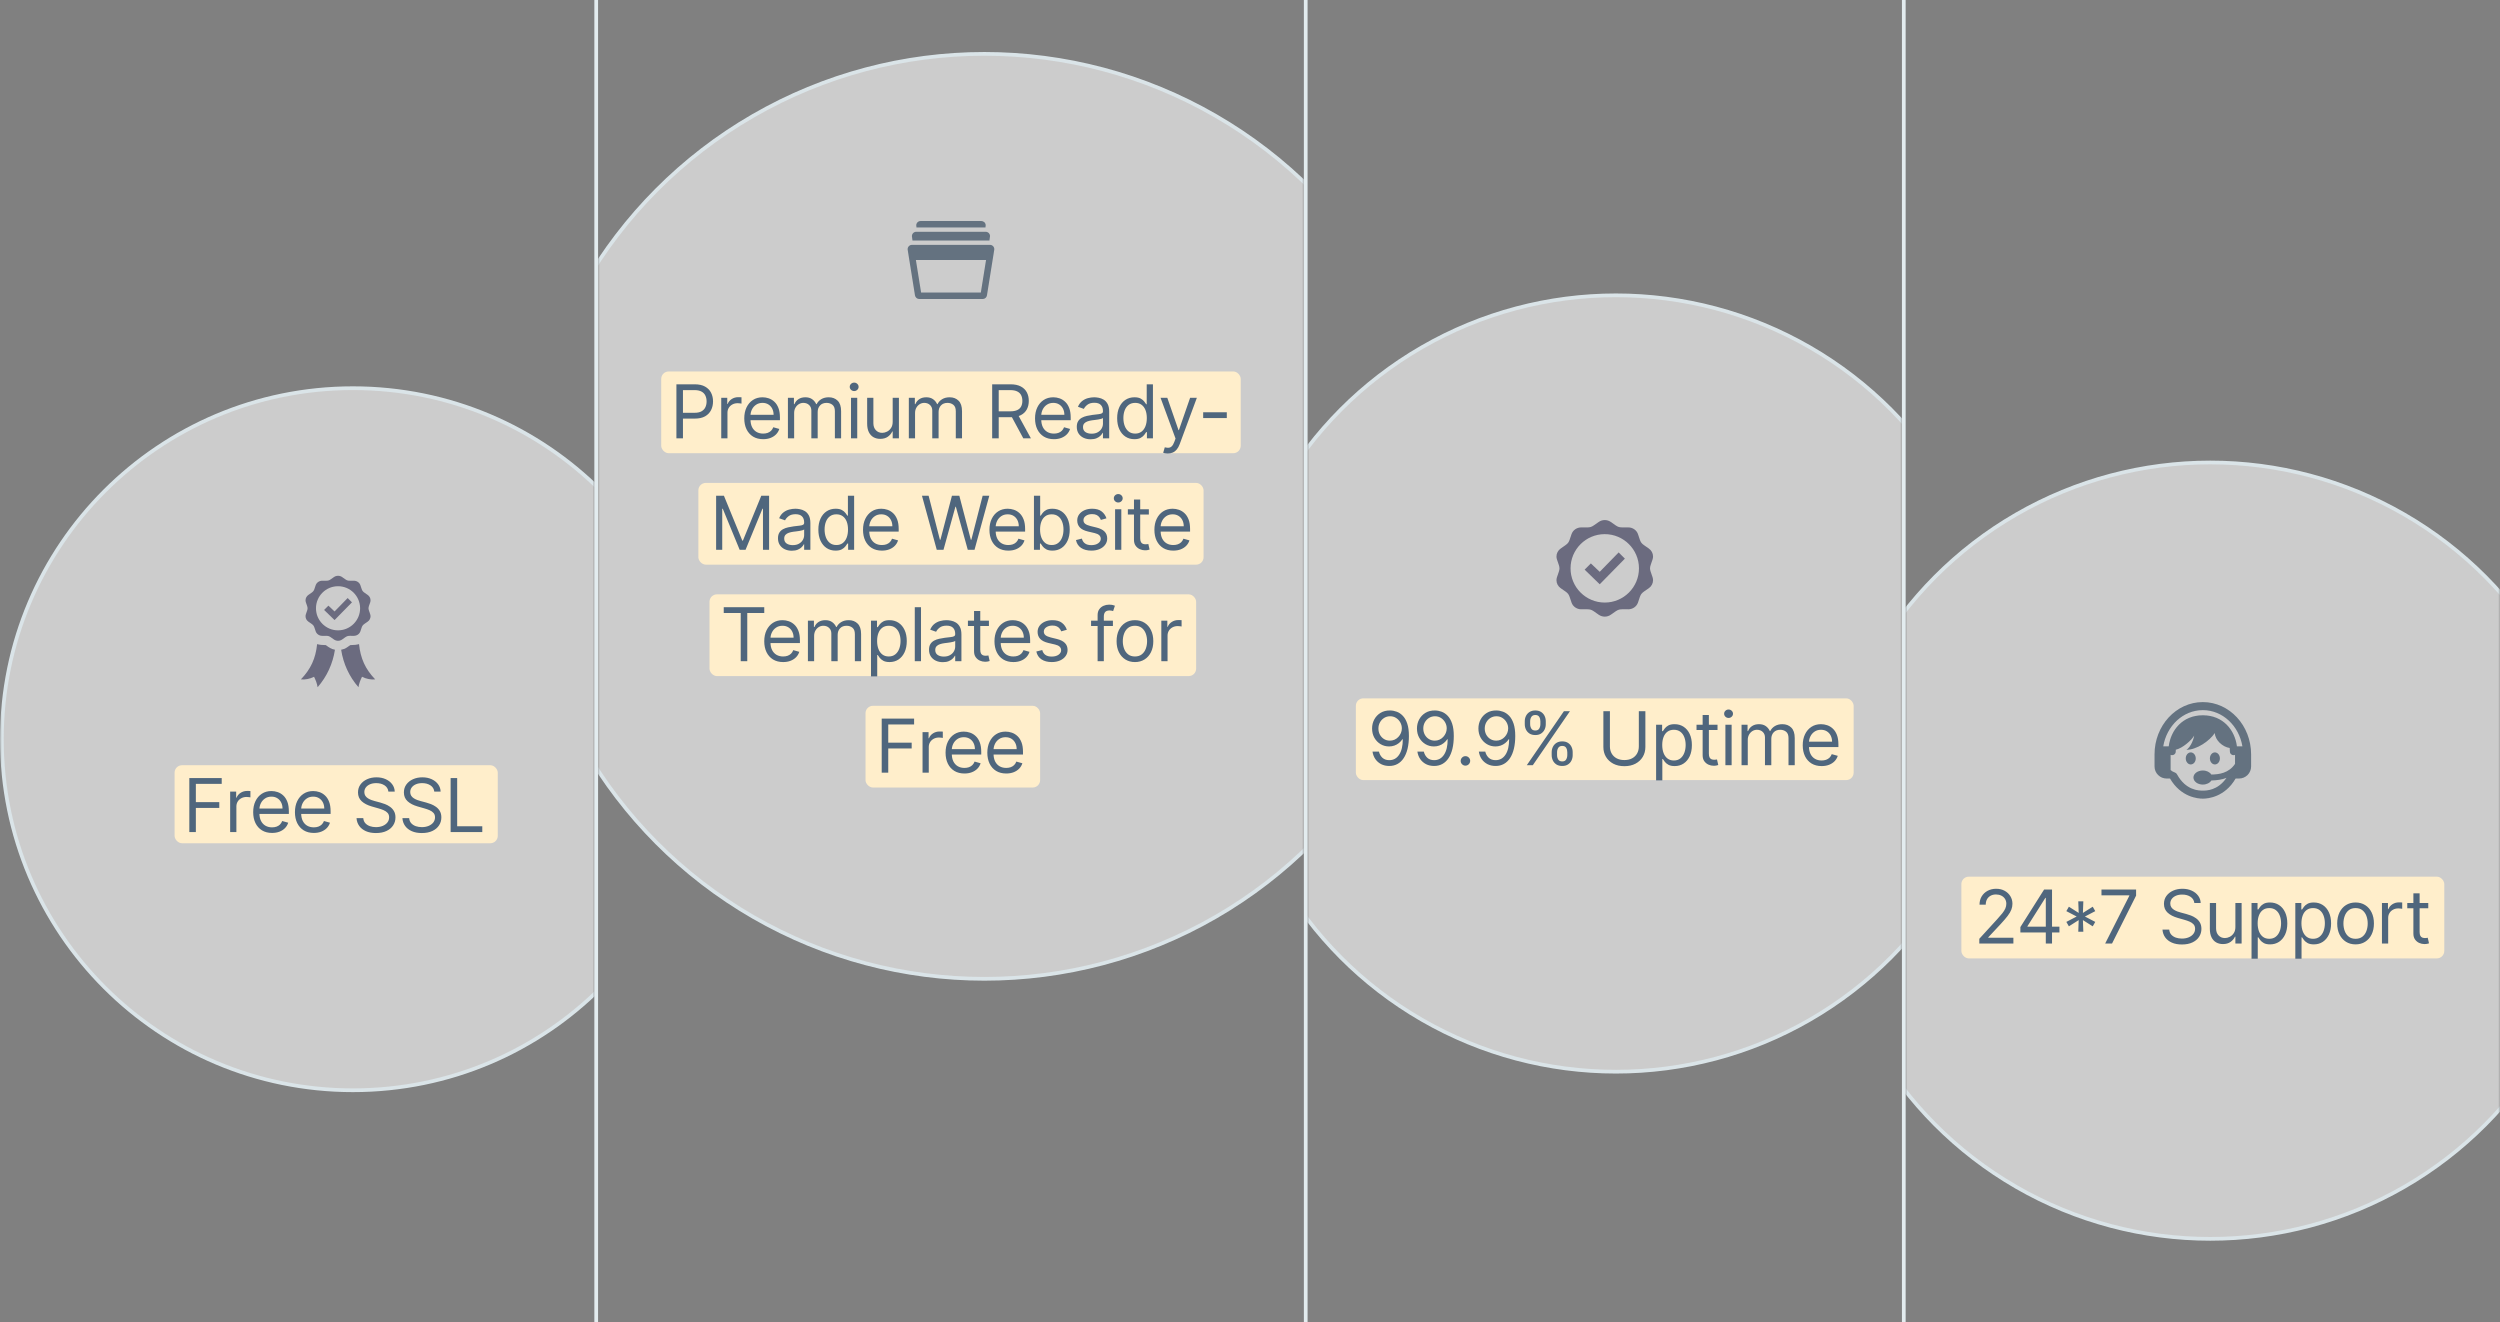<svg width="673" height="356" viewBox="0 0 673 356" fill="none" xmlns="http://www.w3.org/2000/svg">
<rect x="0" y="0" width="673" height="356" fill="#808080" stroke="none"/>
<mask id="mask0_562_37" style="mask-type:alpha" maskUnits="userSpaceOnUse" x="0" y="10" width="160" height="336">
<rect y="10" width="160" height="336" fill="#D9D9D9"/>
</mask>
<g mask="url(#mask0_562_37)">
<circle cx="95" cy="199" r="94.5" fill="white" fill-opacity="0.6" stroke="#DAE4E8"/>
<rect x="47" y="206" width="87" height="21" rx="2" fill="#FFEECB"/>
<path d="M50.964 224V209.455H59.686V211.017H52.725V215.932H59.032V217.494H52.725V224H50.964ZM61.958 224V213.091H63.577V214.739H63.691C63.89 214.199 64.25 213.761 64.77 213.425C65.291 213.089 65.878 212.92 66.532 212.92C66.655 212.92 66.809 212.923 66.993 212.928C67.178 212.932 67.318 212.939 67.412 212.949V214.653C67.356 214.639 67.225 214.618 67.022 214.589C66.823 214.556 66.612 214.54 66.39 214.54C65.859 214.54 65.386 214.651 64.969 214.874C64.557 215.091 64.231 215.394 63.989 215.783C63.752 216.166 63.634 216.604 63.634 217.097V224H61.958ZM73.241 224.227C72.19 224.227 71.283 223.995 70.521 223.531C69.763 223.062 69.179 222.409 68.767 221.571C68.359 220.728 68.156 219.748 68.156 218.631C68.156 217.513 68.359 216.528 68.767 215.676C69.179 214.819 69.752 214.152 70.486 213.673C71.224 213.19 72.086 212.949 73.071 212.949C73.639 212.949 74.2 213.044 74.754 213.233C75.308 213.422 75.812 213.73 76.267 214.156C76.721 214.578 77.084 215.136 77.353 215.832C77.623 216.528 77.758 217.385 77.758 218.403V219.114H69.349V217.665H76.054C76.054 217.049 75.931 216.5 75.684 216.017C75.443 215.534 75.097 215.153 74.647 214.874C74.202 214.594 73.677 214.455 73.071 214.455C72.403 214.455 71.825 214.62 71.338 214.952C70.855 215.278 70.483 215.705 70.223 216.23C69.962 216.756 69.832 217.319 69.832 217.92V218.886C69.832 219.71 69.974 220.409 70.258 220.982C70.547 221.55 70.947 221.983 71.459 222.281C71.97 222.575 72.564 222.722 73.241 222.722C73.681 222.722 74.079 222.66 74.434 222.537C74.794 222.409 75.104 222.22 75.365 221.969C75.625 221.713 75.826 221.396 75.968 221.017L77.588 221.472C77.417 222.021 77.131 222.504 76.728 222.92C76.326 223.332 75.829 223.654 75.237 223.886C74.645 224.114 73.98 224.227 73.241 224.227ZM84.482 224.227C83.431 224.227 82.524 223.995 81.762 223.531C81.004 223.062 80.419 222.409 80.007 221.571C79.6 220.728 79.397 219.748 79.397 218.631C79.397 217.513 79.6 216.528 80.007 215.676C80.419 214.819 80.992 214.152 81.726 213.673C82.465 213.19 83.326 212.949 84.311 212.949C84.879 212.949 85.441 213.044 85.995 213.233C86.549 213.422 87.053 213.73 87.507 214.156C87.962 214.578 88.324 215.136 88.594 215.832C88.864 216.528 88.999 217.385 88.999 218.403V219.114H80.59V217.665H87.294C87.294 217.049 87.171 216.5 86.925 216.017C86.683 215.534 86.338 215.153 85.888 214.874C85.443 214.594 84.917 214.455 84.311 214.455C83.644 214.455 83.066 214.62 82.578 214.952C82.095 215.278 81.724 215.705 81.463 216.23C81.203 216.756 81.073 217.319 81.073 217.92V218.886C81.073 219.71 81.215 220.409 81.499 220.982C81.788 221.55 82.188 221.983 82.699 222.281C83.21 222.575 83.805 222.722 84.482 222.722C84.922 222.722 85.32 222.66 85.675 222.537C86.035 222.409 86.345 222.22 86.605 221.969C86.866 221.713 87.067 221.396 87.209 221.017L88.828 221.472C88.658 222.021 88.371 222.504 87.969 222.92C87.567 223.332 87.069 223.654 86.478 223.886C85.886 224.114 85.22 224.227 84.482 224.227ZM104.555 213.091C104.47 212.371 104.124 211.812 103.518 211.415C102.912 211.017 102.169 210.818 101.288 210.818C100.644 210.818 100.081 210.922 99.598 211.131C99.12 211.339 98.746 211.625 98.476 211.99C98.211 212.355 98.078 212.769 98.078 213.233C98.078 213.621 98.17 213.955 98.355 214.234C98.544 214.509 98.786 214.739 99.079 214.923C99.373 215.103 99.681 215.252 100.003 215.371C100.325 215.484 100.621 215.577 100.891 215.648L102.368 216.045C102.747 216.145 103.168 216.282 103.632 216.457C104.101 216.633 104.548 216.872 104.974 217.175C105.405 217.473 105.76 217.857 106.04 218.325C106.319 218.794 106.459 219.369 106.459 220.051C106.459 220.837 106.253 221.547 105.841 222.182C105.434 222.816 104.837 223.321 104.051 223.695C103.27 224.069 102.321 224.256 101.203 224.256C100.161 224.256 99.259 224.088 98.497 223.751C97.74 223.415 97.143 222.946 96.707 222.345C96.276 221.744 96.033 221.045 95.976 220.25H97.794C97.841 220.799 98.026 221.254 98.348 221.614C98.675 221.969 99.087 222.234 99.584 222.409C100.086 222.58 100.625 222.665 101.203 222.665C101.875 222.665 102.479 222.556 103.014 222.338C103.549 222.116 103.973 221.808 104.285 221.415C104.598 221.017 104.754 220.553 104.754 220.023C104.754 219.54 104.619 219.147 104.349 218.844C104.08 218.541 103.724 218.295 103.284 218.105C102.844 217.916 102.368 217.75 101.857 217.608L100.067 217.097C98.93 216.77 98.031 216.304 97.368 215.697C96.705 215.091 96.374 214.298 96.374 213.318C96.374 212.504 96.594 211.794 97.034 211.188C97.479 210.577 98.076 210.103 98.824 209.767C99.577 209.426 100.417 209.256 101.345 209.256C102.283 209.256 103.116 209.424 103.845 209.76C104.574 210.091 105.152 210.546 105.578 211.124C106.009 211.701 106.236 212.357 106.26 213.091H104.555ZM116.909 213.091C116.824 212.371 116.478 211.812 115.872 211.415C115.266 211.017 114.523 210.818 113.642 210.818C112.998 210.818 112.435 210.922 111.952 211.131C111.474 211.339 111.1 211.625 110.83 211.99C110.565 212.355 110.432 212.769 110.432 213.233C110.432 213.621 110.524 213.955 110.709 214.234C110.898 214.509 111.14 214.739 111.433 214.923C111.727 215.103 112.035 215.252 112.357 215.371C112.679 215.484 112.975 215.577 113.244 215.648L114.722 216.045C115.101 216.145 115.522 216.282 115.986 216.457C116.455 216.633 116.902 216.872 117.328 217.175C117.759 217.473 118.114 217.857 118.394 218.325C118.673 218.794 118.813 219.369 118.813 220.051C118.813 220.837 118.607 221.547 118.195 222.182C117.788 222.816 117.191 223.321 116.405 223.695C115.624 224.069 114.674 224.256 113.557 224.256C112.515 224.256 111.613 224.088 110.851 223.751C110.093 223.415 109.497 222.946 109.061 222.345C108.63 221.744 108.387 221.045 108.33 220.25H110.148C110.195 220.799 110.38 221.254 110.702 221.614C111.029 221.969 111.441 222.234 111.938 222.409C112.44 222.58 112.979 222.665 113.557 222.665C114.229 222.665 114.833 222.556 115.368 222.338C115.903 222.116 116.327 221.808 116.639 221.415C116.952 221.017 117.108 220.553 117.108 220.023C117.108 219.54 116.973 219.147 116.703 218.844C116.433 218.541 116.078 218.295 115.638 218.105C115.198 217.916 114.722 217.75 114.21 217.608L112.421 217.097C111.284 216.77 110.385 216.304 109.722 215.697C109.059 215.091 108.727 214.298 108.727 213.318C108.727 212.504 108.948 211.794 109.388 211.188C109.833 210.577 110.43 210.103 111.178 209.767C111.931 209.426 112.771 209.256 113.699 209.256C114.637 209.256 115.47 209.424 116.199 209.76C116.928 210.091 117.506 210.546 117.932 211.124C118.363 211.701 118.59 212.357 118.614 213.091H116.909ZM121.309 224V209.455H123.07V222.438H129.831V224H121.309Z" fill="#4F667D"/>
<g opacity="0.7">
<path d="M90.062 166.926L87.25 164.199L88.411 163.037L90.062 164.604L93.589 160.989L94.75 162.151L90.062 166.926ZM99.657 162.153C99.055 163.915 99.052 163.576 99.657 165.346C99.72 165.53 99.75 165.717 99.75 165.903C99.75 166.464 99.472 167.006 98.981 167.347C97.411 168.435 97.619 168.161 97.029 169.931C96.781 170.67 96.066 171.169 95.26 171.169H95.256C93.32 171.163 93.656 171.059 92.096 172.155C91.769 172.385 91.385 172.5 91 172.5C90.615 172.5 90.231 172.385 89.905 172.156C88.344 171.059 88.68 171.164 86.745 171.17H86.74C85.934 171.17 85.22 170.671 84.974 169.932C84.382 168.161 84.585 168.435 83.021 167.349C82.528 167.006 82.25 166.464 82.25 165.903C82.25 165.717 82.28 165.53 82.343 165.347C82.946 163.584 82.948 163.924 82.343 162.154C82.28 161.97 82.25 161.782 82.25 161.597C82.25 161.035 82.528 160.494 83.02 160.151C84.584 159.066 84.381 159.341 84.972 157.567C85.219 156.829 85.934 156.33 86.739 156.33H86.744C88.675 156.336 88.332 156.449 89.904 155.342C90.231 155.114 90.615 155 91 155C91.385 155 91.769 155.114 92.095 155.342C93.655 156.44 93.32 156.336 95.255 156.33H95.259C96.066 156.33 96.78 156.829 97.028 157.567C97.619 159.338 97.411 159.064 98.98 160.151C99.472 160.492 99.75 161.035 99.75 161.596C99.75 161.781 99.72 161.97 99.657 162.153ZM96.938 163.75C96.938 160.471 94.279 157.812 91 157.812C87.721 157.812 85.062 160.471 85.062 163.75C85.062 167.029 87.721 169.688 91 169.688C94.279 169.688 96.938 167.028 96.938 163.75ZM87.706 173.664C86.749 173.664 85.993 173.571 85.365 173.398C84.98 177.233 83.666 180.11 81 182.887C82.067 183.021 83.438 182.77 84.541 182.188C84.938 182.983 85.354 183.975 85.5 185C88.011 182.126 89.582 178.682 90.168 174.911C88.989 174.685 88.625 174.291 87.706 173.664ZM94.294 173.664C93.373 174.298 92.99 174.689 91.834 174.911C92.421 178.682 93.991 182.126 96.5 185C96.645 183.975 97.061 182.983 97.459 182.188C98.562 182.769 99.933 183.021 101 182.887C98.338 180.114 97.04 177.224 96.651 173.394C96.022 173.57 95.261 173.664 94.294 173.664Z" fill="#42425E"/>
</g>
</g>
<mask id="mask1_562_37" style="mask-type:alpha" maskUnits="userSpaceOnUse" x="352" y="10" width="160" height="336">
<rect x="352" y="10" width="160" height="336" fill="#D9D9D9"/>
</mask>
<g mask="url(#mask1_562_37)">
<circle cx="435" cy="184" r="104.5" fill="white" fill-opacity="0.6" stroke="#DAE4E8"/>
<rect x="365" y="188" width="134" height="22" rx="2" fill="#FFEECB"/>
<path d="M374.223 191.256C374.82 191.26 375.416 191.374 376.013 191.597C376.609 191.819 377.154 192.188 377.646 192.705C378.139 193.216 378.534 193.914 378.832 194.8C379.131 195.685 379.28 196.795 379.28 198.131C379.28 199.423 379.157 200.571 378.911 201.575C378.669 202.574 378.319 203.417 377.859 204.104C377.405 204.79 376.851 205.311 376.198 205.666C375.549 206.021 374.815 206.199 373.996 206.199C373.181 206.199 372.455 206.038 371.815 205.716C371.181 205.389 370.66 204.937 370.253 204.359C369.85 203.777 369.592 203.102 369.479 202.335H371.212C371.368 203.003 371.678 203.554 372.142 203.99C372.611 204.421 373.229 204.636 373.996 204.636C375.118 204.636 376.003 204.146 376.652 203.166C377.305 202.186 377.632 200.801 377.632 199.011H377.519C377.253 199.409 376.939 199.752 376.574 200.041C376.209 200.33 375.805 200.553 375.359 200.709C374.914 200.865 374.441 200.943 373.939 200.943C373.106 200.943 372.341 200.737 371.645 200.325C370.954 199.909 370.4 199.338 369.983 198.614C369.571 197.884 369.365 197.051 369.365 196.114C369.365 195.223 369.564 194.409 369.962 193.67C370.364 192.927 370.928 192.335 371.652 191.895C372.381 191.455 373.238 191.241 374.223 191.256ZM374.223 192.818C373.626 192.818 373.089 192.967 372.611 193.266C372.137 193.559 371.761 193.957 371.482 194.459C371.207 194.956 371.07 195.508 371.07 196.114C371.07 196.72 371.202 197.271 371.467 197.768C371.737 198.261 372.104 198.654 372.568 198.947C373.037 199.236 373.57 199.381 374.166 199.381C374.616 199.381 375.035 199.293 375.423 199.118C375.812 198.938 376.15 198.694 376.439 198.386C376.733 198.074 376.962 197.721 377.128 197.328C377.294 196.93 377.376 196.516 377.376 196.085C377.376 195.517 377.239 194.984 376.965 194.487C376.695 193.99 376.321 193.588 375.842 193.28C375.369 192.972 374.829 192.818 374.223 192.818ZM386.304 191.256C386.9 191.26 387.497 191.374 388.093 191.597C388.69 191.819 389.234 192.188 389.727 192.705C390.219 193.216 390.615 193.914 390.913 194.8C391.211 195.685 391.36 196.795 391.36 198.131C391.36 199.423 391.237 200.571 390.991 201.575C390.75 202.574 390.399 203.417 389.94 204.104C389.485 204.79 388.931 205.311 388.278 205.666C387.629 206.021 386.895 206.199 386.076 206.199C385.262 206.199 384.535 206.038 383.896 205.716C383.261 205.389 382.741 204.937 382.333 204.359C381.931 203.777 381.673 203.102 381.559 202.335H383.292C383.448 203.003 383.759 203.554 384.223 203.99C384.691 204.421 385.309 204.636 386.076 204.636C387.198 204.636 388.084 204.146 388.733 203.166C389.386 202.186 389.713 200.801 389.713 199.011H389.599C389.334 199.409 389.019 199.752 388.654 200.041C388.29 200.33 387.885 200.553 387.44 200.709C386.995 200.865 386.521 200.943 386.019 200.943C385.186 200.943 384.421 200.737 383.725 200.325C383.034 199.909 382.48 199.338 382.063 198.614C381.652 197.884 381.446 197.051 381.446 196.114C381.446 195.223 381.644 194.409 382.042 193.67C382.445 192.927 383.008 192.335 383.733 191.895C384.462 191.455 385.319 191.241 386.304 191.256ZM386.304 192.818C385.707 192.818 385.17 192.967 384.691 193.266C384.218 193.559 383.841 193.957 383.562 194.459C383.287 194.956 383.15 195.508 383.15 196.114C383.15 196.72 383.283 197.271 383.548 197.768C383.818 198.261 384.185 198.654 384.649 198.947C385.117 199.236 385.65 199.381 386.247 199.381C386.697 199.381 387.116 199.293 387.504 199.118C387.892 198.938 388.231 198.694 388.519 198.386C388.813 198.074 389.043 197.721 389.208 197.328C389.374 196.93 389.457 196.516 389.457 196.085C389.457 195.517 389.32 194.984 389.045 194.487C388.775 193.99 388.401 193.588 387.923 193.28C387.449 192.972 386.91 192.818 386.304 192.818ZM394.496 206.114C394.145 206.114 393.844 205.988 393.594 205.737C393.343 205.486 393.217 205.186 393.217 204.835C393.217 204.485 393.343 204.184 393.594 203.933C393.844 203.682 394.145 203.557 394.496 203.557C394.846 203.557 395.147 203.682 395.398 203.933C395.648 204.184 395.774 204.485 395.774 204.835C395.774 205.067 395.715 205.28 395.596 205.474C395.483 205.669 395.329 205.825 395.135 205.943C394.945 206.057 394.732 206.114 394.496 206.114ZM402.847 191.256C403.444 191.26 404.04 191.374 404.637 191.597C405.234 191.819 405.778 192.188 406.271 192.705C406.763 193.216 407.158 193.914 407.457 194.8C407.755 195.685 407.904 196.795 407.904 198.131C407.904 199.423 407.781 200.571 407.535 201.575C407.293 202.574 406.943 203.417 406.484 204.104C406.029 204.79 405.475 205.311 404.822 205.666C404.173 206.021 403.439 206.199 402.62 206.199C401.806 206.199 401.079 206.038 400.44 205.716C399.805 205.389 399.284 204.937 398.877 204.359C398.475 203.777 398.217 203.102 398.103 202.335H399.836C399.992 203.003 400.302 203.554 400.766 203.99C401.235 204.421 401.853 204.636 402.62 204.636C403.742 204.636 404.628 204.146 405.276 203.166C405.93 202.186 406.256 200.801 406.256 199.011H406.143C405.878 199.409 405.563 199.752 405.198 200.041C404.834 200.33 404.429 200.553 403.984 200.709C403.539 200.865 403.065 200.943 402.563 200.943C401.73 200.943 400.965 200.737 400.269 200.325C399.578 199.909 399.024 199.338 398.607 198.614C398.195 197.884 397.989 197.051 397.989 196.114C397.989 195.223 398.188 194.409 398.586 193.67C398.988 192.927 399.552 192.335 400.276 191.895C401.005 191.455 401.862 191.241 402.847 191.256ZM402.847 192.818C402.251 192.818 401.713 192.967 401.235 193.266C400.762 193.559 400.385 193.957 400.106 194.459C399.831 194.956 399.694 195.508 399.694 196.114C399.694 196.72 399.826 197.271 400.092 197.768C400.362 198.261 400.728 198.654 401.192 198.947C401.661 199.236 402.194 199.381 402.79 199.381C403.24 199.381 403.659 199.293 404.048 199.118C404.436 198.938 404.774 198.694 405.063 198.386C405.357 198.074 405.586 197.721 405.752 197.328C405.918 196.93 406.001 196.516 406.001 196.085C406.001 195.517 405.863 194.984 405.589 194.487C405.319 193.99 404.945 193.588 404.467 193.28C403.993 192.972 403.453 192.818 402.847 192.818ZM417.712 203.273V202.506C417.712 201.975 417.821 201.49 418.039 201.05C418.261 200.605 418.583 200.25 419.004 199.984C419.431 199.714 419.947 199.58 420.553 199.58C421.168 199.58 421.684 199.714 422.101 199.984C422.518 200.25 422.833 200.605 423.046 201.05C423.259 201.49 423.365 201.975 423.365 202.506V203.273C423.365 203.803 423.256 204.291 423.039 204.736C422.826 205.176 422.508 205.531 422.087 205.801C421.67 206.066 421.159 206.199 420.553 206.199C419.937 206.199 419.419 206.066 418.997 205.801C418.576 205.531 418.256 205.176 418.039 204.736C417.821 204.291 417.712 203.803 417.712 203.273ZM419.161 202.506V203.273C419.161 203.713 419.265 204.108 419.473 204.459C419.682 204.804 420.041 204.977 420.553 204.977C421.05 204.977 421.4 204.804 421.604 204.459C421.812 204.108 421.916 203.713 421.916 203.273V202.506C421.916 202.065 421.817 201.672 421.618 201.327C421.419 200.976 421.064 200.801 420.553 200.801C420.056 200.801 419.698 200.976 419.48 201.327C419.267 201.672 419.161 202.065 419.161 202.506ZM410.468 194.949V194.182C410.468 193.652 410.576 193.166 410.794 192.726C411.017 192.281 411.339 191.926 411.76 191.661C412.186 191.391 412.702 191.256 413.308 191.256C413.924 191.256 414.44 191.391 414.857 191.661C415.273 191.926 415.588 192.281 415.801 192.726C416.014 193.166 416.121 193.652 416.121 194.182V194.949C416.121 195.479 416.012 195.967 415.794 196.412C415.581 196.852 415.264 197.207 414.843 197.477C414.426 197.742 413.915 197.875 413.308 197.875C412.693 197.875 412.174 197.742 411.753 197.477C411.332 197.207 411.012 196.852 410.794 196.412C410.576 195.967 410.468 195.479 410.468 194.949ZM411.916 194.182V194.949C411.916 195.389 412.021 195.785 412.229 196.135C412.437 196.481 412.797 196.653 413.308 196.653C413.806 196.653 414.156 196.481 414.36 196.135C414.568 195.785 414.672 195.389 414.672 194.949V194.182C414.672 193.741 414.573 193.348 414.374 193.003C414.175 192.652 413.82 192.477 413.308 192.477C412.811 192.477 412.454 192.652 412.236 193.003C412.023 193.348 411.916 193.741 411.916 194.182ZM411.007 206L421.007 191.455H422.627L412.627 206H411.007ZM441.173 191.455H442.935V201.085C442.935 202.08 442.7 202.967 442.231 203.749C441.767 204.525 441.112 205.138 440.264 205.588C439.417 206.033 438.422 206.256 437.281 206.256C436.14 206.256 435.146 206.033 434.298 205.588C433.451 205.138 432.793 204.525 432.324 203.749C431.86 202.967 431.628 202.08 431.628 201.085V191.455H433.389V200.943C433.389 201.653 433.545 202.286 433.858 202.839C434.17 203.389 434.615 203.822 435.193 204.139C435.775 204.452 436.472 204.608 437.281 204.608C438.091 204.608 438.787 204.452 439.369 204.139C439.952 203.822 440.397 203.389 440.704 202.839C441.017 202.286 441.173 201.653 441.173 200.943V191.455ZM445.825 210.091V195.091H447.444V196.824H447.643C447.766 196.634 447.936 196.393 448.154 196.099C448.377 195.801 448.694 195.536 449.106 195.304C449.523 195.067 450.086 194.949 450.796 194.949C451.715 194.949 452.525 195.179 453.225 195.638C453.926 196.097 454.473 196.748 454.866 197.591C455.259 198.434 455.455 199.428 455.455 200.574C455.455 201.729 455.259 202.731 454.866 203.578C454.473 204.421 453.928 205.074 453.232 205.538C452.536 205.998 451.734 206.227 450.825 206.227C450.124 206.227 449.563 206.111 449.141 205.879C448.72 205.643 448.396 205.375 448.168 205.077C447.941 204.774 447.766 204.523 447.643 204.324H447.501V210.091H445.825ZM447.472 200.545C447.472 201.369 447.593 202.096 447.835 202.726C448.076 203.351 448.429 203.841 448.893 204.196C449.357 204.546 449.925 204.722 450.597 204.722C451.298 204.722 451.883 204.537 452.352 204.168C452.825 203.794 453.18 203.292 453.417 202.662C453.659 202.027 453.779 201.322 453.779 200.545C453.779 199.778 453.661 199.087 453.424 198.472C453.192 197.851 452.839 197.361 452.366 197.001C451.897 196.637 451.308 196.455 450.597 196.455C449.916 196.455 449.343 196.627 448.879 196.973C448.415 197.314 448.064 197.792 447.828 198.408C447.591 199.018 447.472 199.731 447.472 200.545ZM462.357 195.091V196.511H456.703V195.091H462.357ZM458.351 192.477H460.027V202.875C460.027 203.348 460.096 203.704 460.233 203.94C460.375 204.172 460.555 204.329 460.773 204.409C460.995 204.485 461.23 204.523 461.476 204.523C461.661 204.523 461.812 204.513 461.93 204.494C462.049 204.471 462.143 204.452 462.214 204.438L462.555 205.943C462.442 205.986 462.283 206.028 462.08 206.071C461.876 206.118 461.618 206.142 461.305 206.142C460.832 206.142 460.368 206.04 459.913 205.837C459.464 205.633 459.089 205.323 458.791 204.906C458.498 204.49 458.351 203.964 458.351 203.33V192.477ZM464.478 206V195.091H466.154V206H464.478ZM465.33 193.273C465.003 193.273 464.722 193.161 464.485 192.939C464.253 192.716 464.137 192.449 464.137 192.136C464.137 191.824 464.253 191.556 464.485 191.334C464.722 191.111 465.003 191 465.33 191C465.657 191 465.936 191.111 466.168 191.334C466.405 191.556 466.523 191.824 466.523 192.136C466.523 192.449 466.405 192.716 466.168 192.939C465.936 193.161 465.657 193.273 465.33 193.273ZM468.824 206V195.091H470.443V196.795H470.585C470.813 196.213 471.18 195.761 471.686 195.439C472.193 195.112 472.801 194.949 473.511 194.949C474.231 194.949 474.83 195.112 475.308 195.439C475.791 195.761 476.168 196.213 476.438 196.795H476.551C476.831 196.232 477.25 195.785 477.808 195.453C478.367 195.117 479.037 194.949 479.818 194.949C480.794 194.949 481.591 195.254 482.212 195.865C482.832 196.471 483.142 197.416 483.142 198.699V206H481.466V198.699C481.466 197.894 481.246 197.319 480.805 196.973C480.365 196.627 479.847 196.455 479.25 196.455C478.483 196.455 477.889 196.687 477.467 197.151C477.046 197.61 476.835 198.192 476.835 198.898V206H475.131V198.528C475.131 197.908 474.93 197.409 474.527 197.03C474.125 196.646 473.606 196.455 472.972 196.455C472.536 196.455 472.129 196.571 471.75 196.803C471.376 197.035 471.073 197.357 470.841 197.768C470.614 198.176 470.5 198.647 470.5 199.182V206H468.824ZM490.381 206.227C489.329 206.227 488.423 205.995 487.66 205.531C486.903 205.062 486.318 204.409 485.906 203.571C485.499 202.728 485.295 201.748 485.295 200.631C485.295 199.513 485.499 198.528 485.906 197.676C486.318 196.819 486.891 196.152 487.625 195.673C488.364 195.19 489.225 194.949 490.21 194.949C490.778 194.949 491.339 195.044 491.893 195.233C492.447 195.422 492.952 195.73 493.406 196.156C493.861 196.578 494.223 197.136 494.493 197.832C494.763 198.528 494.898 199.385 494.898 200.403V201.114H486.489V199.665H493.193C493.193 199.049 493.07 198.5 492.824 198.017C492.582 197.534 492.237 197.153 491.787 196.874C491.342 196.594 490.816 196.455 490.21 196.455C489.543 196.455 488.965 196.62 488.477 196.952C487.994 197.278 487.623 197.705 487.362 198.23C487.102 198.756 486.972 199.319 486.972 199.92V200.886C486.972 201.71 487.114 202.409 487.398 202.982C487.686 203.55 488.087 203.983 488.598 204.281C489.109 204.575 489.704 204.722 490.381 204.722C490.821 204.722 491.219 204.66 491.574 204.537C491.934 204.409 492.244 204.22 492.504 203.969C492.765 203.713 492.966 203.396 493.108 203.017L494.727 203.472C494.557 204.021 494.27 204.504 493.868 204.92C493.465 205.332 492.968 205.654 492.376 205.886C491.784 206.114 491.119 206.227 490.381 206.227Z" fill="#4F667D"/>
<g opacity="0.7" clip-path="url(#clip0_562_37)">
<path d="M444.862 150.628C444.957 150.356 445 150.076 445 149.8C445 148.966 444.588 148.16 443.857 147.654C441.525 146.037 441.833 146.444 440.955 143.816C440.587 142.718 439.526 141.977 438.329 141.977H438.321C435.447 141.987 435.946 142.141 433.626 140.51C433.143 140.17 432.571 140 432 140C431.429 140 430.857 140.17 430.373 140.51C428.037 142.151 428.546 141.986 425.678 141.976H425.67C424.474 141.976 423.412 142.718 423.046 143.814C422.167 146.449 422.468 146.042 420.145 147.654C419.412 148.162 419 148.967 419 149.802C419 150.077 419.046 150.356 419.138 150.628C420.038 153.258 420.036 152.753 419.138 155.373C419.046 155.644 419 155.922 419 156.198C419 157.032 419.412 157.838 420.145 158.346C422.47 159.96 422.169 159.552 423.047 162.185C423.414 163.282 424.474 164.023 425.671 164.023H425.679C428.553 164.013 428.054 163.858 430.374 165.489C430.857 165.829 431.429 166 432 166C432.571 166 433.143 165.829 433.627 165.49C435.947 163.86 435.446 164.014 438.322 164.024H438.33C439.526 164.024 440.588 163.282 440.956 162.186C441.835 159.556 441.525 159.963 443.858 158.347C444.588 157.839 445 157.033 445 156.199C445 155.924 444.957 155.644 444.862 155.373C443.962 152.742 443.966 153.246 444.862 150.628ZM432 162.208C426.915 162.208 422.792 158.085 422.792 153C422.792 147.915 426.915 143.792 432 143.792C437.085 143.792 441.208 147.915 441.208 153C441.208 158.085 437.085 162.208 432 162.208ZM430.646 157.288L426.583 153.348L428.261 151.671L430.646 153.933L435.739 148.712L437.417 150.389L430.646 157.288Z" fill="#42425E"/>
</g>
</g>
<mask id="mask2_562_37" style="mask-type:alpha" maskUnits="userSpaceOnUse" x="513" y="10" width="160" height="336">
<rect x="513" y="10" width="160" height="336" fill="#D9D9D9"/>
</mask>
<g mask="url(#mask2_562_37)">
<circle cx="595" cy="229" r="104.5" fill="white" fill-opacity="0.6" stroke="#DAE4E8"/>
<rect x="528" y="236" width="130" height="22" rx="2" fill="#FFEECB"/>
<path d="M532.829 254V252.722L537.63 247.466C538.193 246.85 538.657 246.315 539.022 245.861C539.386 245.402 539.656 244.971 539.832 244.568C540.011 244.161 540.101 243.735 540.101 243.29C540.101 242.778 539.978 242.336 539.732 241.962C539.491 241.588 539.159 241.299 538.738 241.095C538.316 240.892 537.843 240.79 537.317 240.79C536.759 240.79 536.271 240.906 535.854 241.138C535.442 241.365 535.123 241.685 534.895 242.097C534.673 242.509 534.562 242.991 534.562 243.545H532.886C532.886 242.693 533.082 241.945 533.475 241.301C533.868 240.657 534.403 240.155 535.08 239.795C535.762 239.436 536.527 239.256 537.374 239.256C538.226 239.256 538.982 239.436 539.64 239.795C540.298 240.155 540.814 240.641 541.188 241.251C541.562 241.862 541.749 242.542 541.749 243.29C541.749 243.825 541.652 244.348 541.458 244.859C541.269 245.366 540.937 245.932 540.464 246.557C539.995 247.177 539.344 247.935 538.511 248.83L535.244 252.324V252.438H542.005V254H532.829ZM543.885 251.017V249.568L550.277 239.455H551.328V241.699H550.618L545.788 249.341V249.455H554.396V251.017H543.885ZM550.731 254V250.577V249.902V239.455H552.407V254H550.731ZM559.47 250.818L559.584 247.693L556.942 249.369L556.26 248.176L559.044 246.727L556.26 245.278L556.942 244.085L559.584 245.761L559.47 242.636H560.834L560.72 245.761L563.362 244.085L564.044 245.278L561.26 246.727L564.044 248.176L563.362 249.369L560.72 247.693L560.834 250.818H559.47ZM566.712 254L573.218 241.131V241.017H565.718V239.455H575.036V241.102L568.559 254H566.712ZM590.719 243.091C590.633 242.371 590.288 241.812 589.682 241.415C589.076 241.017 588.332 240.818 587.452 240.818C586.808 240.818 586.244 240.922 585.761 241.131C585.283 241.339 584.909 241.625 584.639 241.99C584.374 242.355 584.241 242.769 584.241 243.233C584.241 243.621 584.334 243.955 584.518 244.234C584.708 244.509 584.949 244.739 585.243 244.923C585.536 245.103 585.844 245.252 586.166 245.371C586.488 245.484 586.784 245.577 587.054 245.648L588.531 246.045C588.91 246.145 589.331 246.282 589.795 246.457C590.264 246.633 590.712 246.872 591.138 247.175C591.569 247.473 591.924 247.857 592.203 248.325C592.482 248.794 592.622 249.369 592.622 250.051C592.622 250.837 592.416 251.547 592.004 252.182C591.597 252.816 591 253.321 590.214 253.695C589.433 254.069 588.484 254.256 587.366 254.256C586.325 254.256 585.423 254.088 584.66 253.751C583.903 253.415 583.306 252.946 582.871 252.345C582.44 251.744 582.196 251.045 582.139 250.25H583.957C584.005 250.799 584.189 251.254 584.511 251.614C584.838 251.969 585.25 252.234 585.747 252.409C586.249 252.58 586.789 252.665 587.366 252.665C588.039 252.665 588.642 252.556 589.177 252.338C589.712 252.116 590.136 251.808 590.449 251.415C590.761 251.017 590.918 250.553 590.918 250.023C590.918 249.54 590.783 249.147 590.513 248.844C590.243 248.541 589.888 248.295 589.447 248.105C589.007 247.916 588.531 247.75 588.02 247.608L586.23 247.097C585.094 246.77 584.194 246.304 583.531 245.697C582.868 245.091 582.537 244.298 582.537 243.318C582.537 242.504 582.757 241.794 583.197 241.188C583.642 240.577 584.239 240.103 584.987 239.767C585.74 239.426 586.58 239.256 587.508 239.256C588.446 239.256 589.279 239.424 590.008 239.76C590.738 240.091 591.315 240.546 591.741 241.124C592.172 241.701 592.4 242.357 592.423 243.091H590.719ZM601.766 249.54V243.091H603.442V254H601.766V252.153H601.652C601.396 252.707 600.999 253.179 600.459 253.567C599.919 253.95 599.237 254.142 598.413 254.142C597.732 254.142 597.126 253.993 596.595 253.695C596.065 253.392 595.648 252.937 595.345 252.331C595.042 251.72 594.891 250.951 594.891 250.023V243.091H596.567V249.909C596.567 250.705 596.789 251.339 597.234 251.812C597.684 252.286 598.257 252.523 598.953 252.523C599.37 252.523 599.794 252.416 600.225 252.203C600.66 251.99 601.025 251.663 601.318 251.223C601.617 250.783 601.766 250.222 601.766 249.54ZM606.112 258.091V243.091H607.731V244.824H607.93C608.053 244.634 608.224 244.393 608.441 244.099C608.664 243.801 608.981 243.536 609.393 243.304C609.81 243.067 610.373 242.949 611.083 242.949C612.002 242.949 612.812 243.179 613.512 243.638C614.213 244.097 614.76 244.748 615.153 245.591C615.546 246.434 615.743 247.428 615.743 248.574C615.743 249.729 615.546 250.731 615.153 251.578C614.76 252.421 614.216 253.074 613.519 253.538C612.823 253.998 612.021 254.227 611.112 254.227C610.411 254.227 609.85 254.111 609.429 253.879C609.007 253.643 608.683 253.375 608.456 253.077C608.228 252.774 608.053 252.523 607.93 252.324H607.788V258.091H606.112ZM607.76 248.545C607.76 249.369 607.88 250.096 608.122 250.726C608.363 251.351 608.716 251.841 609.18 252.196C609.644 252.546 610.212 252.722 610.885 252.722C611.585 252.722 612.17 252.537 612.639 252.168C613.112 251.794 613.467 251.292 613.704 250.662C613.946 250.027 614.066 249.322 614.066 248.545C614.066 247.778 613.948 247.087 613.711 246.472C613.479 245.851 613.126 245.361 612.653 245.001C612.184 244.637 611.595 244.455 610.885 244.455C610.203 244.455 609.63 244.627 609.166 244.973C608.702 245.314 608.351 245.792 608.115 246.408C607.878 247.018 607.76 247.731 607.76 248.545ZM617.899 258.091V243.091H619.519V244.824H619.718C619.841 244.634 620.011 244.393 620.229 244.099C620.451 243.801 620.769 243.536 621.181 243.304C621.597 243.067 622.161 242.949 622.871 242.949C623.789 242.949 624.599 243.179 625.3 243.638C626.001 244.097 626.548 244.748 626.941 245.591C627.334 246.434 627.53 247.428 627.53 248.574C627.53 249.729 627.334 250.731 626.941 251.578C626.548 252.421 626.003 253.074 625.307 253.538C624.611 253.998 623.808 254.227 622.899 254.227C622.199 254.227 621.637 254.111 621.216 253.879C620.795 253.643 620.47 253.375 620.243 253.077C620.016 252.774 619.841 252.523 619.718 252.324H619.575V258.091H617.899ZM619.547 248.545C619.547 249.369 619.668 250.096 619.909 250.726C620.151 251.351 620.503 251.841 620.968 252.196C621.432 252.546 622 252.722 622.672 252.722C623.373 252.722 623.958 252.537 624.426 252.168C624.9 251.794 625.255 251.292 625.492 250.662C625.733 250.027 625.854 249.322 625.854 248.545C625.854 247.778 625.735 247.087 625.499 246.472C625.267 245.851 624.914 245.361 624.441 245.001C623.972 244.637 623.382 244.455 622.672 244.455C621.99 244.455 621.417 244.627 620.953 244.973C620.489 245.314 620.139 245.792 619.902 246.408C619.665 247.018 619.547 247.731 619.547 248.545ZM634.119 254.227C633.134 254.227 632.27 253.993 631.526 253.524C630.788 253.055 630.21 252.4 629.793 251.557C629.381 250.714 629.175 249.729 629.175 248.602C629.175 247.466 629.381 246.474 629.793 245.626C630.21 244.779 630.788 244.121 631.526 243.652C632.27 243.183 633.134 242.949 634.119 242.949C635.103 242.949 635.965 243.183 636.704 243.652C637.447 244.121 638.025 244.779 638.437 245.626C638.853 246.474 639.062 247.466 639.062 248.602C639.062 249.729 638.853 250.714 638.437 251.557C638.025 252.4 637.447 253.055 636.704 253.524C635.965 253.993 635.103 254.227 634.119 254.227ZM634.119 252.722C634.867 252.722 635.482 252.53 635.965 252.146C636.448 251.763 636.806 251.259 637.038 250.634C637.27 250.009 637.386 249.331 637.386 248.602C637.386 247.873 637.27 247.194 637.038 246.564C636.806 245.934 636.448 245.425 635.965 245.037C635.482 244.649 634.867 244.455 634.119 244.455C633.371 244.455 632.755 244.649 632.272 245.037C631.789 245.425 631.432 245.934 631.2 246.564C630.968 247.194 630.852 247.873 630.852 248.602C630.852 249.331 630.968 250.009 631.2 250.634C631.432 251.259 631.789 251.763 632.272 252.146C632.755 252.53 633.371 252.722 634.119 252.722ZM641.22 254V243.091H642.84V244.739H642.953C643.152 244.199 643.512 243.761 644.033 243.425C644.554 243.089 645.141 242.92 645.794 242.92C645.917 242.92 646.071 242.923 646.256 242.928C646.441 242.932 646.58 242.939 646.675 242.949V244.653C646.618 244.639 646.488 244.618 646.284 244.589C646.085 244.556 645.875 244.54 645.652 244.54C645.122 244.54 644.648 244.651 644.232 244.874C643.82 245.091 643.493 245.394 643.252 245.783C643.015 246.166 642.897 246.604 642.897 247.097V254H641.22ZM653.69 243.091V244.511H648.036V243.091H653.69ZM649.684 240.477H651.36V250.875C651.36 251.348 651.429 251.704 651.566 251.94C651.708 252.172 651.888 252.329 652.106 252.409C652.328 252.485 652.563 252.523 652.809 252.523C652.994 252.523 653.145 252.513 653.264 252.494C653.382 252.471 653.477 252.452 653.548 252.438L653.889 253.943C653.775 253.986 653.616 254.028 653.413 254.071C653.209 254.118 652.951 254.142 652.639 254.142C652.165 254.142 651.701 254.04 651.247 253.837C650.797 253.633 650.423 253.323 650.124 252.906C649.831 252.49 649.684 251.964 649.684 251.33V240.477Z" fill="#4F667D"/>
<g opacity="0.7" clip-path="url(#clip1_562_37)">
<path fill-rule="evenodd" clip-rule="evenodd" d="M584.169 209.583H583.25C582.388 209.583 581.561 209.241 580.952 208.631C580.342 208.022 580 207.196 580 206.333V203.083C580 195.31 585.825 189 593 189C600.175 189 606 195.31 606 203.083V206.333C606 207.196 605.658 208.022 605.048 208.631C604.439 209.241 603.612 209.583 602.75 209.583H601.831C598.917 214.602 594.352 215 593 215C591.648 215 587.083 214.602 584.169 209.583ZM601.667 203.218C601.016 203.473 600.292 203.023 600.292 202.354C600.292 202.025 600.268 201.693 600.235 201.363C598.327 201.088 596.315 199.277 596.227 197.33C594.803 199.502 591.325 201.847 588.596 201.847C589.773 201.09 590.589 198.843 590.658 198.047C590.028 199.23 587.518 201.444 585.728 201.825L585.708 202.354C585.708 203.025 584.983 203.472 584.333 203.218V207.303C584.644 207.58 585.018 207.806 585.461 207.946C585.705 208.024 585.907 208.189 586.025 208.406C588.415 212.789 591.904 212.833 593 212.833C594.006 212.833 597.029 212.795 599.367 209.4C598.207 209.869 596.913 210.055 595.295 210.108C594.894 210.758 594.016 211.208 593 211.208C591.605 211.208 590.473 210.359 590.473 209.312C590.473 208.266 591.605 207.417 593 207.417C594.011 207.417 594.883 207.862 595.288 208.505C597.346 208.477 599.985 208.144 601.667 205.64V203.218ZM589.75 202.542C590.493 202.542 591.097 203.27 591.097 204.167C591.097 205.064 590.493 205.792 589.75 205.792C589.007 205.792 588.403 205.064 588.403 204.167C588.403 203.27 589.007 202.542 589.75 202.542ZM596.25 202.542C596.993 202.542 597.597 203.27 597.597 204.167C597.597 205.064 596.993 205.792 596.25 205.792C595.507 205.792 594.903 205.064 594.903 204.167C594.903 203.27 595.507 202.542 596.25 202.542ZM602.185 200.917H603.655C602.727 195.372 598.306 191.167 593 191.167C587.694 191.167 583.273 195.372 582.345 200.917H583.816C584.379 196.558 587.511 192.551 593 192.551C598.489 192.551 601.621 196.558 602.185 200.917Z" fill="#384C60"/>
</g>
</g>
<mask id="mask3_562_37" style="mask-type:alpha" maskUnits="userSpaceOnUse" x="161" y="10" width="190" height="336">
<rect x="161" y="10" width="190" height="336" fill="#D9D9D9"/>
</mask>
<g mask="url(#mask3_562_37)">
<circle cx="265" cy="139" r="124.5" fill="white" fill-opacity="0.6" stroke="#DAE4E8"/>
<rect x="178" y="100" width="156" height="22" rx="2" fill="#FFEECB"/>
<rect x="188" y="130" width="136" height="22" rx="2" fill="#FFEECB"/>
<rect x="191" y="160" width="131" height="22" rx="2" fill="#FFEECB"/>
<rect x="233" y="190" width="47" height="22" rx="2" fill="#FFEECB"/>
<path d="M182.09 118V103.455H187.005C188.146 103.455 189.079 103.661 189.803 104.072C190.532 104.48 191.072 105.031 191.422 105.727C191.773 106.423 191.948 107.2 191.948 108.057C191.948 108.914 191.773 109.693 191.422 110.393C191.077 111.094 190.542 111.653 189.817 112.07C189.093 112.482 188.165 112.688 187.033 112.688H183.51V111.125H186.976C187.757 111.125 188.385 110.99 188.858 110.72C189.332 110.45 189.675 110.086 189.888 109.626C190.106 109.162 190.215 108.639 190.215 108.057C190.215 107.474 190.106 106.954 189.888 106.494C189.675 106.035 189.329 105.675 188.851 105.415C188.373 105.15 187.739 105.017 186.948 105.017H183.851V118H182.09ZM194.158 118V107.091H195.777V108.739H195.891C196.09 108.199 196.45 107.761 196.97 107.425C197.491 107.089 198.078 106.92 198.732 106.92C198.855 106.92 199.009 106.923 199.193 106.928C199.378 106.932 199.518 106.939 199.612 106.949V108.653C199.556 108.639 199.425 108.618 199.222 108.589C199.023 108.556 198.812 108.54 198.59 108.54C198.059 108.54 197.586 108.651 197.169 108.874C196.757 109.091 196.431 109.394 196.189 109.783C195.952 110.166 195.834 110.604 195.834 111.097V118H194.158ZM205.441 118.227C204.39 118.227 203.483 117.995 202.721 117.531C201.963 117.062 201.379 116.409 200.967 115.571C200.56 114.728 200.356 113.748 200.356 112.631C200.356 111.513 200.56 110.528 200.967 109.676C201.379 108.819 201.952 108.152 202.685 107.673C203.424 107.19 204.286 106.949 205.271 106.949C205.839 106.949 206.4 107.044 206.954 107.233C207.508 107.422 208.012 107.73 208.467 108.156C208.921 108.578 209.283 109.136 209.553 109.832C209.823 110.528 209.958 111.385 209.958 112.403V113.114H201.549V111.665H208.254C208.254 111.049 208.131 110.5 207.884 110.017C207.643 109.534 207.297 109.153 206.847 108.874C206.402 108.594 205.877 108.455 205.271 108.455C204.603 108.455 204.025 108.62 203.538 108.952C203.055 109.278 202.683 109.705 202.423 110.23C202.162 110.756 202.032 111.319 202.032 111.92V112.886C202.032 113.71 202.174 114.409 202.458 114.982C202.747 115.55 203.147 115.983 203.658 116.281C204.17 116.575 204.764 116.722 205.441 116.722C205.881 116.722 206.279 116.66 206.634 116.537C206.994 116.409 207.304 116.22 207.565 115.969C207.825 115.713 208.026 115.396 208.168 115.017L209.788 115.472C209.617 116.021 209.331 116.504 208.928 116.92C208.526 117.332 208.029 117.654 207.437 117.886C206.845 118.114 206.18 118.227 205.441 118.227ZM212.108 118V107.091H213.727V108.795H213.869C214.097 108.213 214.464 107.761 214.97 107.439C215.477 107.112 216.085 106.949 216.795 106.949C217.515 106.949 218.114 107.112 218.592 107.439C219.075 107.761 219.452 108.213 219.722 108.795H219.835C220.115 108.232 220.534 107.785 221.092 107.453C221.651 107.117 222.321 106.949 223.102 106.949C224.078 106.949 224.875 107.254 225.496 107.865C226.116 108.471 226.426 109.416 226.426 110.699V118H224.75V110.699C224.75 109.894 224.53 109.319 224.089 108.973C223.649 108.627 223.131 108.455 222.534 108.455C221.767 108.455 221.173 108.687 220.751 109.151C220.33 109.61 220.119 110.192 220.119 110.898V118H218.415V110.528C218.415 109.908 218.214 109.409 217.811 109.03C217.409 108.646 216.89 108.455 216.256 108.455C215.82 108.455 215.413 108.571 215.034 108.803C214.66 109.035 214.357 109.357 214.125 109.768C213.898 110.176 213.784 110.647 213.784 111.182V118H212.108ZM229.091 118V107.091H230.767V118H229.091ZM229.943 105.273C229.616 105.273 229.335 105.161 229.098 104.939C228.866 104.716 228.75 104.449 228.75 104.136C228.75 103.824 228.866 103.556 229.098 103.334C229.335 103.111 229.616 103 229.943 103C230.27 103 230.549 103.111 230.781 103.334C231.018 103.556 231.136 103.824 231.136 104.136C231.136 104.449 231.018 104.716 230.781 104.939C230.549 105.161 230.27 105.273 229.943 105.273ZM240.312 113.54V107.091H241.988V118H240.312V116.153H240.198C239.943 116.707 239.545 117.179 239.005 117.567C238.465 117.95 237.783 118.142 236.96 118.142C236.278 118.142 235.672 117.993 235.141 117.695C234.611 117.392 234.194 116.937 233.891 116.331C233.588 115.72 233.437 114.951 233.437 114.023V107.091H235.113V113.909C235.113 114.705 235.335 115.339 235.781 115.812C236.23 116.286 236.803 116.523 237.499 116.523C237.916 116.523 238.34 116.416 238.771 116.203C239.206 115.99 239.571 115.663 239.864 115.223C240.163 114.783 240.312 114.222 240.312 113.54ZM244.658 118V107.091H246.277V108.795H246.419C246.647 108.213 247.014 107.761 247.52 107.439C248.027 107.112 248.635 106.949 249.345 106.949C250.065 106.949 250.664 107.112 251.142 107.439C251.625 107.761 252.002 108.213 252.272 108.795H252.385C252.665 108.232 253.084 107.785 253.642 107.453C254.201 107.117 254.871 106.949 255.652 106.949C256.628 106.949 257.425 107.254 258.046 107.865C258.666 108.471 258.976 109.416 258.976 110.699V118H257.3V110.699C257.3 109.894 257.08 109.319 256.639 108.973C256.199 108.627 255.681 108.455 255.084 108.455C254.317 108.455 253.723 108.687 253.301 109.151C252.88 109.61 252.669 110.192 252.669 110.898V118H250.965V110.528C250.965 109.908 250.764 109.409 250.361 109.03C249.959 108.646 249.44 108.455 248.806 108.455C248.37 108.455 247.963 108.571 247.584 108.803C247.21 109.035 246.907 109.357 246.675 109.768C246.448 110.176 246.334 110.647 246.334 111.182V118H244.658ZM267.093 118V103.455H272.008C273.144 103.455 274.077 103.649 274.806 104.037C275.535 104.42 276.075 104.948 276.425 105.621C276.776 106.293 276.951 107.058 276.951 107.915C276.951 108.772 276.776 109.532 276.425 110.195C276.075 110.857 275.538 111.378 274.813 111.757C274.089 112.131 273.163 112.318 272.036 112.318H268.059V110.727H271.979C272.756 110.727 273.381 110.614 273.854 110.386C274.333 110.159 274.678 109.837 274.891 109.42C275.109 108.999 275.218 108.497 275.218 107.915C275.218 107.332 275.109 106.823 274.891 106.388C274.673 105.952 274.325 105.616 273.847 105.379C273.369 105.138 272.737 105.017 271.951 105.017H268.854V118H267.093ZM273.94 111.466L277.519 118H275.474L271.951 111.466H273.94ZM283.715 118.227C282.664 118.227 281.758 117.995 280.995 117.531C280.238 117.062 279.653 116.409 279.241 115.571C278.834 114.728 278.63 113.748 278.63 112.631C278.63 111.513 278.834 110.528 279.241 109.676C279.653 108.819 280.226 108.152 280.96 107.673C281.698 107.19 282.56 106.949 283.545 106.949C284.113 106.949 284.674 107.044 285.228 107.233C285.782 107.422 286.286 107.73 286.741 108.156C287.195 108.578 287.558 109.136 287.828 109.832C288.097 110.528 288.232 111.385 288.232 112.403V113.114H279.823V111.665H286.528C286.528 111.049 286.405 110.5 286.159 110.017C285.917 109.534 285.571 109.153 285.122 108.874C284.677 108.594 284.151 108.455 283.545 108.455C282.877 108.455 282.3 108.62 281.812 108.952C281.329 109.278 280.957 109.705 280.697 110.23C280.436 110.756 280.306 111.319 280.306 111.92V112.886C280.306 113.71 280.448 114.409 280.732 114.982C281.021 115.55 281.421 115.983 281.933 116.281C282.444 116.575 283.038 116.722 283.715 116.722C284.156 116.722 284.553 116.66 284.909 116.537C285.268 116.409 285.579 116.22 285.839 115.969C286.099 115.713 286.301 115.396 286.443 115.017L288.062 115.472C287.892 116.021 287.605 116.504 287.203 116.92C286.8 117.332 286.303 117.654 285.711 117.886C285.119 118.114 284.454 118.227 283.715 118.227ZM293.592 118.256C292.901 118.256 292.274 118.125 291.71 117.865C291.147 117.6 290.699 117.219 290.368 116.722C290.036 116.22 289.871 115.614 289.871 114.903C289.871 114.278 289.994 113.772 290.24 113.384C290.486 112.991 290.815 112.683 291.227 112.46C291.639 112.238 292.094 112.072 292.591 111.963C293.093 111.849 293.597 111.759 294.104 111.693C294.767 111.608 295.304 111.544 295.716 111.501C296.133 111.454 296.436 111.376 296.625 111.267C296.819 111.158 296.916 110.969 296.916 110.699V110.642C296.916 109.941 296.724 109.397 296.341 109.009C295.962 108.62 295.387 108.426 294.615 108.426C293.815 108.426 293.188 108.601 292.733 108.952C292.278 109.302 291.959 109.676 291.774 110.074L290.183 109.506C290.467 108.843 290.846 108.327 291.32 107.957C291.798 107.583 292.319 107.323 292.882 107.176C293.45 107.025 294.009 106.949 294.558 106.949C294.909 106.949 295.311 106.991 295.766 107.077C296.225 107.157 296.668 107.325 297.094 107.581C297.525 107.837 297.882 108.223 298.166 108.739C298.45 109.255 298.592 109.946 298.592 110.812V118H296.916V116.523H296.831C296.717 116.759 296.528 117.013 296.263 117.283C295.998 117.553 295.645 117.782 295.205 117.972C294.764 118.161 294.227 118.256 293.592 118.256ZM293.848 116.75C294.511 116.75 295.07 116.62 295.524 116.359C295.983 116.099 296.329 115.763 296.561 115.351C296.798 114.939 296.916 114.506 296.916 114.051V112.517C296.845 112.602 296.689 112.68 296.447 112.751C296.211 112.818 295.936 112.877 295.624 112.929C295.316 112.976 295.015 113.019 294.722 113.057C294.433 113.09 294.198 113.118 294.019 113.142C293.583 113.199 293.176 113.291 292.797 113.419C292.423 113.542 292.12 113.729 291.888 113.98C291.661 114.226 291.547 114.562 291.547 114.989C291.547 115.571 291.762 116.011 292.193 116.31C292.629 116.603 293.18 116.75 293.848 116.75ZM305.371 118.227C304.462 118.227 303.659 117.998 302.963 117.538C302.267 117.074 301.723 116.421 301.33 115.578C300.937 114.731 300.74 113.729 300.74 112.574C300.74 111.428 300.937 110.434 301.33 109.591C301.723 108.748 302.27 108.097 302.97 107.638C303.671 107.179 304.481 106.949 305.399 106.949C306.11 106.949 306.671 107.067 307.083 107.304C307.499 107.536 307.817 107.801 308.034 108.099C308.257 108.393 308.43 108.634 308.553 108.824H308.695V103.455H310.371V118H308.752V116.324H308.553C308.43 116.523 308.255 116.774 308.027 117.077C307.8 117.375 307.476 117.643 307.054 117.879C306.633 118.111 306.072 118.227 305.371 118.227ZM305.598 116.722C306.271 116.722 306.839 116.546 307.303 116.196C307.767 115.841 308.12 115.351 308.361 114.726C308.603 114.096 308.723 113.369 308.723 112.545C308.723 111.731 308.605 111.018 308.368 110.408C308.131 109.792 307.781 109.314 307.317 108.973C306.853 108.627 306.28 108.455 305.598 108.455C304.888 108.455 304.296 108.637 303.823 109.001C303.354 109.361 303.001 109.851 302.764 110.472C302.532 111.087 302.416 111.778 302.416 112.545C302.416 113.322 302.535 114.027 302.772 114.662C303.013 115.292 303.368 115.794 303.837 116.168C304.31 116.537 304.897 116.722 305.598 116.722ZM314.353 122.091C314.069 122.091 313.816 122.067 313.593 122.02C313.371 121.977 313.217 121.935 313.131 121.892L313.558 120.415C313.965 120.519 314.325 120.557 314.637 120.528C314.95 120.5 315.227 120.36 315.468 120.109C315.714 119.863 315.939 119.463 316.143 118.909L316.455 118.057L312.421 107.091H314.239L317.251 115.784H317.364L320.376 107.091H322.194L317.563 119.591C317.355 120.154 317.097 120.621 316.789 120.99C316.481 121.364 316.124 121.641 315.717 121.821C315.314 122.001 314.86 122.091 314.353 122.091ZM330.256 110.983V112.545H323.893V110.983H330.256ZM192.779 133.455H194.881L199.824 145.528H199.994L204.938 133.455H207.04V148H205.392V136.949H205.25L200.705 148H199.114L194.568 136.949H194.426V148H192.779V133.455ZM213.154 148.256C212.463 148.256 211.836 148.125 211.272 147.865C210.709 147.6 210.261 147.219 209.93 146.722C209.599 146.22 209.433 145.614 209.433 144.903C209.433 144.278 209.556 143.772 209.802 143.384C210.048 142.991 210.377 142.683 210.789 142.46C211.201 142.238 211.656 142.072 212.153 141.963C212.655 141.849 213.159 141.759 213.666 141.693C214.329 141.608 214.866 141.544 215.278 141.501C215.695 141.454 215.998 141.376 216.187 141.267C216.381 141.158 216.478 140.969 216.478 140.699V140.642C216.478 139.941 216.287 139.397 215.903 139.009C215.524 138.62 214.949 138.426 214.177 138.426C213.377 138.426 212.75 138.601 212.295 138.952C211.841 139.302 211.521 139.676 211.336 140.074L209.745 139.506C210.029 138.843 210.408 138.327 210.882 137.957C211.36 137.583 211.881 137.323 212.444 137.176C213.012 137.025 213.571 136.949 214.12 136.949C214.471 136.949 214.873 136.991 215.328 137.077C215.787 137.157 216.23 137.325 216.656 137.581C217.087 137.837 217.444 138.223 217.728 138.739C218.012 139.255 218.154 139.946 218.154 140.812V148H216.478V146.523H216.393C216.279 146.759 216.09 147.013 215.825 147.283C215.56 147.553 215.207 147.782 214.767 147.972C214.326 148.161 213.789 148.256 213.154 148.256ZM213.41 146.75C214.073 146.75 214.632 146.62 215.086 146.359C215.546 146.099 215.891 145.763 216.123 145.351C216.36 144.939 216.478 144.506 216.478 144.051V142.517C216.407 142.602 216.251 142.68 216.01 142.751C215.773 142.818 215.498 142.877 215.186 142.929C214.878 142.976 214.577 143.019 214.284 143.057C213.995 143.09 213.761 143.118 213.581 143.142C213.145 143.199 212.738 143.291 212.359 143.419C211.985 143.542 211.682 143.729 211.45 143.98C211.223 144.226 211.109 144.562 211.109 144.989C211.109 145.571 211.324 146.011 211.755 146.31C212.191 146.603 212.743 146.75 213.41 146.75ZM224.933 148.227C224.024 148.227 223.221 147.998 222.525 147.538C221.829 147.074 221.285 146.421 220.892 145.578C220.499 144.731 220.302 143.729 220.302 142.574C220.302 141.428 220.499 140.434 220.892 139.591C221.285 138.748 221.832 138.097 222.533 137.638C223.233 137.179 224.043 136.949 224.962 136.949C225.672 136.949 226.233 137.067 226.645 137.304C227.061 137.536 227.379 137.801 227.596 138.099C227.819 138.393 227.992 138.634 228.115 138.824H228.257V133.455H229.933V148H228.314V146.324H228.115C227.992 146.523 227.817 146.774 227.589 147.077C227.362 147.375 227.038 147.643 226.616 147.879C226.195 148.111 225.634 148.227 224.933 148.227ZM225.16 146.722C225.833 146.722 226.401 146.546 226.865 146.196C227.329 145.841 227.682 145.351 227.923 144.726C228.165 144.096 228.285 143.369 228.285 142.545C228.285 141.731 228.167 141.018 227.93 140.408C227.694 139.792 227.343 139.314 226.879 138.973C226.415 138.627 225.842 138.455 225.16 138.455C224.45 138.455 223.858 138.637 223.385 139.001C222.916 139.361 222.563 139.851 222.327 140.472C222.095 141.087 221.979 141.778 221.979 142.545C221.979 143.322 222.097 144.027 222.334 144.662C222.575 145.292 222.93 145.794 223.399 146.168C223.872 146.537 224.46 146.722 225.16 146.722ZM237.41 148.227C236.358 148.227 235.452 147.995 234.689 147.531C233.932 147.062 233.347 146.409 232.935 145.571C232.528 144.728 232.324 143.748 232.324 142.631C232.324 141.513 232.528 140.528 232.935 139.676C233.347 138.819 233.92 138.152 234.654 137.673C235.392 137.19 236.254 136.949 237.239 136.949C237.807 136.949 238.368 137.044 238.922 137.233C239.476 137.422 239.981 137.73 240.435 138.156C240.89 138.578 241.252 139.136 241.522 139.832C241.792 140.528 241.927 141.385 241.927 142.403V143.114H233.517V141.665H240.222C240.222 141.049 240.099 140.5 239.853 140.017C239.611 139.534 239.266 139.153 238.816 138.874C238.371 138.594 237.845 138.455 237.239 138.455C236.571 138.455 235.994 138.62 235.506 138.952C235.023 139.278 234.651 139.705 234.391 140.23C234.131 140.756 234 141.319 234 141.92V142.886C234 143.71 234.142 144.409 234.427 144.982C234.715 145.55 235.115 145.983 235.627 146.281C236.138 146.575 236.732 146.722 237.41 146.722C237.85 146.722 238.248 146.66 238.603 146.537C238.963 146.409 239.273 146.22 239.533 145.969C239.794 145.713 239.995 145.396 240.137 145.017L241.756 145.472C241.586 146.021 241.299 146.504 240.897 146.92C240.494 147.332 239.997 147.654 239.405 147.886C238.813 148.114 238.148 148.227 237.41 148.227ZM252.171 148L248.193 133.455H249.983L253.023 145.301H253.165L256.262 133.455H258.25L261.347 145.301H261.489L264.529 133.455H266.318L262.341 148H260.523L257.313 136.409H257.199L253.989 148H252.171ZM271.444 148.227C270.393 148.227 269.486 147.995 268.724 147.531C267.966 147.062 267.381 146.409 266.969 145.571C266.562 144.728 266.359 143.748 266.359 142.631C266.359 141.513 266.562 140.528 266.969 139.676C267.381 138.819 267.954 138.152 268.688 137.673C269.427 137.19 270.289 136.949 271.273 136.949C271.842 136.949 272.403 137.044 272.957 137.233C273.511 137.422 274.015 137.73 274.469 138.156C274.924 138.578 275.286 139.136 275.556 139.832C275.826 140.528 275.961 141.385 275.961 142.403V143.114H267.552V141.665H274.256C274.256 141.049 274.133 140.5 273.887 140.017C273.646 139.534 273.3 139.153 272.85 138.874C272.405 138.594 271.879 138.455 271.273 138.455C270.606 138.455 270.028 138.62 269.54 138.952C269.058 139.278 268.686 139.705 268.425 140.23C268.165 140.756 268.035 141.319 268.035 141.92V142.886C268.035 143.71 268.177 144.409 268.461 144.982C268.75 145.55 269.15 145.983 269.661 146.281C270.173 146.575 270.767 146.722 271.444 146.722C271.884 146.722 272.282 146.66 272.637 146.537C272.997 146.409 273.307 146.22 273.567 145.969C273.828 145.713 274.029 145.396 274.171 145.017L275.79 145.472C275.62 146.021 275.334 146.504 274.931 146.92C274.529 147.332 274.031 147.654 273.44 147.886C272.848 148.114 272.183 148.227 271.444 148.227ZM278.338 148V133.455H280.014V138.824H280.156C280.279 138.634 280.45 138.393 280.667 138.099C280.89 137.801 281.207 137.536 281.619 137.304C282.036 137.067 282.599 136.949 283.31 136.949C284.228 136.949 285.038 137.179 285.738 137.638C286.439 138.097 286.986 138.748 287.379 139.591C287.772 140.434 287.969 141.428 287.969 142.574C287.969 143.729 287.772 144.731 287.379 145.578C286.986 146.421 286.442 147.074 285.746 147.538C285.05 147.998 284.247 148.227 283.338 148.227C282.637 148.227 282.076 148.111 281.655 147.879C281.233 147.643 280.909 147.375 280.682 147.077C280.454 146.774 280.279 146.523 280.156 146.324H279.957V148H278.338ZM279.986 142.545C279.986 143.369 280.106 144.096 280.348 144.726C280.589 145.351 280.942 145.841 281.406 146.196C281.87 146.546 282.438 146.722 283.111 146.722C283.811 146.722 284.396 146.537 284.865 146.168C285.338 145.794 285.694 145.292 285.93 144.662C286.172 144.027 286.292 143.322 286.292 142.545C286.292 141.778 286.174 141.087 285.937 140.472C285.705 139.851 285.353 139.361 284.879 139.001C284.41 138.637 283.821 138.455 283.111 138.455C282.429 138.455 281.856 138.627 281.392 138.973C280.928 139.314 280.578 139.792 280.341 140.408C280.104 141.018 279.986 141.731 279.986 142.545ZM297.86 139.534L296.354 139.96C296.259 139.709 296.12 139.465 295.935 139.229C295.755 138.987 295.509 138.788 295.196 138.632C294.884 138.476 294.484 138.398 293.996 138.398C293.329 138.398 292.772 138.552 292.327 138.859C291.887 139.162 291.667 139.548 291.667 140.017C291.667 140.434 291.818 140.763 292.121 141.004C292.424 141.246 292.898 141.447 293.542 141.608L295.161 142.006C296.136 142.242 296.863 142.605 297.341 143.092C297.82 143.575 298.059 144.198 298.059 144.96C298.059 145.585 297.879 146.144 297.519 146.636C297.164 147.129 296.667 147.517 296.027 147.801C295.388 148.085 294.645 148.227 293.797 148.227C292.685 148.227 291.764 147.986 291.035 147.503C290.305 147.02 289.844 146.314 289.65 145.386L291.24 144.989C291.392 145.576 291.678 146.016 292.1 146.31C292.526 146.603 293.082 146.75 293.769 146.75C294.55 146.75 295.17 146.584 295.63 146.253C296.094 145.917 296.326 145.514 296.326 145.045C296.326 144.667 296.193 144.349 295.928 144.094C295.663 143.833 295.256 143.639 294.706 143.511L292.888 143.085C291.889 142.848 291.155 142.482 290.687 141.984C290.222 141.482 289.99 140.855 289.99 140.102C289.99 139.487 290.163 138.942 290.509 138.469C290.859 137.995 291.335 137.624 291.937 137.354C292.543 137.084 293.229 136.949 293.996 136.949C295.076 136.949 295.923 137.186 296.539 137.659C297.159 138.133 297.599 138.758 297.86 139.534ZM300.182 148V137.091H301.858V148H300.182ZM301.034 135.273C300.707 135.273 300.426 135.161 300.189 134.939C299.957 134.716 299.841 134.449 299.841 134.136C299.841 133.824 299.957 133.556 300.189 133.334C300.426 133.111 300.707 133 301.034 133C301.361 133 301.64 133.111 301.872 133.334C302.109 133.556 302.227 133.824 302.227 134.136C302.227 134.449 302.109 134.716 301.872 134.939C301.64 135.161 301.361 135.273 301.034 135.273ZM309.272 137.091V138.511H303.619V137.091H309.272ZM305.266 134.477H306.943V144.875C306.943 145.348 307.011 145.704 307.149 145.94C307.291 146.172 307.471 146.329 307.688 146.409C307.911 146.485 308.145 146.523 308.391 146.523C308.576 146.523 308.728 146.513 308.846 146.494C308.964 146.471 309.059 146.452 309.13 146.438L309.471 147.943C309.357 147.986 309.199 148.028 308.995 148.071C308.792 148.118 308.534 148.142 308.221 148.142C307.748 148.142 307.284 148.04 306.829 147.837C306.379 147.633 306.005 147.323 305.707 146.906C305.413 146.49 305.266 145.964 305.266 145.33V134.477ZM315.85 148.227C314.799 148.227 313.892 147.995 313.13 147.531C312.372 147.062 311.788 146.409 311.376 145.571C310.969 144.728 310.765 143.748 310.765 142.631C310.765 141.513 310.969 140.528 311.376 139.676C311.788 138.819 312.361 138.152 313.094 137.673C313.833 137.19 314.695 136.949 315.68 136.949C316.248 136.949 316.809 137.044 317.363 137.233C317.917 137.422 318.421 137.73 318.876 138.156C319.33 138.578 319.692 139.136 319.962 139.832C320.232 140.528 320.367 141.385 320.367 142.403V143.114H311.958V141.665H318.663C318.663 141.049 318.54 140.5 318.293 140.017C318.052 139.534 317.706 139.153 317.256 138.874C316.811 138.594 316.286 138.455 315.68 138.455C315.012 138.455 314.434 138.62 313.947 138.952C313.464 139.278 313.092 139.705 312.832 140.23C312.571 140.756 312.441 141.319 312.441 141.92V142.886C312.441 143.71 312.583 144.409 312.867 144.982C313.156 145.55 313.556 145.983 314.067 146.281C314.579 146.575 315.173 146.722 315.85 146.722C316.29 146.722 316.688 146.66 317.043 146.537C317.403 146.409 317.713 146.22 317.974 145.969C318.234 145.713 318.435 145.396 318.577 145.017L320.197 145.472C320.026 146.021 319.74 146.504 319.337 146.92C318.935 147.332 318.438 147.654 317.846 147.886C317.254 148.114 316.589 148.227 315.85 148.227ZM194.83 165.017V163.455H205.739V165.017H201.165V178H199.403V165.017H194.83ZM210.822 178.227C209.77 178.227 208.864 177.995 208.101 177.531C207.344 177.062 206.759 176.409 206.347 175.571C205.94 174.728 205.736 173.748 205.736 172.631C205.736 171.513 205.94 170.528 206.347 169.676C206.759 168.819 207.332 168.152 208.066 167.673C208.805 167.19 209.666 166.949 210.651 166.949C211.219 166.949 211.78 167.044 212.334 167.233C212.888 167.422 213.393 167.73 213.847 168.156C214.302 168.578 214.664 169.136 214.934 169.832C215.204 170.528 215.339 171.385 215.339 172.403V173.114H206.93V171.665H213.634C213.634 171.049 213.511 170.5 213.265 170.017C213.023 169.534 212.678 169.153 212.228 168.874C211.783 168.594 211.257 168.455 210.651 168.455C209.984 168.455 209.406 168.62 208.918 168.952C208.435 169.278 208.064 169.705 207.803 170.23C207.543 170.756 207.413 171.319 207.413 171.92V172.886C207.413 173.71 207.555 174.409 207.839 174.982C208.127 175.55 208.528 175.983 209.039 176.281C209.55 176.575 210.145 176.722 210.822 176.722C211.262 176.722 211.66 176.66 212.015 176.537C212.375 176.409 212.685 176.22 212.945 175.969C213.206 175.713 213.407 175.396 213.549 175.017L215.168 175.472C214.998 176.021 214.711 176.504 214.309 176.92C213.906 177.332 213.409 177.654 212.817 177.886C212.226 178.114 211.56 178.227 210.822 178.227ZM217.488 178V167.091H219.108V168.795H219.25C219.477 168.213 219.844 167.761 220.351 167.439C220.857 167.112 221.466 166.949 222.176 166.949C222.896 166.949 223.495 167.112 223.973 167.439C224.456 167.761 224.832 168.213 225.102 168.795H225.216C225.495 168.232 225.914 167.785 226.473 167.453C227.031 167.117 227.701 166.949 228.483 166.949C229.458 166.949 230.256 167.254 230.876 167.865C231.496 168.471 231.807 169.416 231.807 170.699V178H230.13V170.699C230.13 169.894 229.91 169.319 229.47 168.973C229.03 168.627 228.511 168.455 227.915 168.455C227.147 168.455 226.553 168.687 226.132 169.151C225.71 169.61 225.5 170.192 225.5 170.898V178H223.795V170.528C223.795 169.908 223.594 169.409 223.192 169.03C222.789 168.646 222.271 168.455 221.636 168.455C221.201 168.455 220.793 168.571 220.415 168.803C220.04 169.035 219.737 169.357 219.505 169.768C219.278 170.176 219.165 170.647 219.165 171.182V178H217.488ZM234.471 182.091V167.091H236.091V168.824H236.289C236.412 168.634 236.583 168.393 236.801 168.099C237.023 167.801 237.341 167.536 237.752 167.304C238.169 167.067 238.733 166.949 239.443 166.949C240.361 166.949 241.171 167.179 241.872 167.638C242.573 168.097 243.119 168.748 243.512 169.591C243.905 170.434 244.102 171.428 244.102 172.574C244.102 173.729 243.905 174.731 243.512 175.578C243.119 176.421 242.575 177.074 241.879 177.538C241.183 177.998 240.38 178.227 239.471 178.227C238.77 178.227 238.209 178.111 237.788 177.879C237.367 177.643 237.042 177.375 236.815 177.077C236.588 176.774 236.412 176.523 236.289 176.324H236.147V182.091H234.471ZM236.119 172.545C236.119 173.369 236.24 174.096 236.481 174.726C236.723 175.351 237.075 175.841 237.539 176.196C238.003 176.546 238.572 176.722 239.244 176.722C239.945 176.722 240.529 176.537 240.998 176.168C241.472 175.794 241.827 175.292 242.064 174.662C242.305 174.027 242.426 173.322 242.426 172.545C242.426 171.778 242.307 171.087 242.071 170.472C241.839 169.851 241.486 169.361 241.012 169.001C240.544 168.637 239.954 168.455 239.244 168.455C238.562 168.455 237.989 168.627 237.525 168.973C237.061 169.314 236.711 169.792 236.474 170.408C236.237 171.018 236.119 171.731 236.119 172.545ZM247.935 163.455V178H246.259V163.455H247.935ZM253.815 178.256C253.124 178.256 252.496 178.125 251.933 177.865C251.369 177.6 250.922 177.219 250.591 176.722C250.259 176.22 250.093 175.614 250.093 174.903C250.093 174.278 250.217 173.772 250.463 173.384C250.709 172.991 251.038 172.683 251.45 172.46C251.862 172.238 252.316 172.072 252.814 171.963C253.315 171.849 253.82 171.759 254.326 171.693C254.989 171.608 255.527 171.544 255.939 171.501C256.355 171.454 256.658 171.376 256.848 171.267C257.042 171.158 257.139 170.969 257.139 170.699V170.642C257.139 169.941 256.947 169.397 256.564 169.009C256.185 168.62 255.61 168.426 254.838 168.426C254.038 168.426 253.41 168.601 252.956 168.952C252.501 169.302 252.181 169.676 251.997 170.074L250.406 169.506C250.69 168.843 251.069 168.327 251.542 167.957C252.021 167.583 252.541 167.323 253.105 167.176C253.673 167.025 254.232 166.949 254.781 166.949C255.131 166.949 255.534 166.991 255.988 167.077C256.448 167.157 256.89 167.325 257.316 167.581C257.747 167.837 258.105 168.223 258.389 168.739C258.673 169.255 258.815 169.946 258.815 170.812V178H257.139V176.523H257.054C256.94 176.759 256.751 177.013 256.485 177.283C256.22 177.553 255.868 177.782 255.427 177.972C254.987 178.161 254.449 178.256 253.815 178.256ZM254.071 176.75C254.734 176.75 255.292 176.62 255.747 176.359C256.206 176.099 256.552 175.763 256.784 175.351C257.021 174.939 257.139 174.506 257.139 174.051V172.517C257.068 172.602 256.912 172.68 256.67 172.751C256.433 172.818 256.159 172.877 255.846 172.929C255.539 172.976 255.238 173.019 254.944 173.057C254.655 173.09 254.421 173.118 254.241 173.142C253.806 173.199 253.398 173.291 253.02 173.419C252.646 173.542 252.342 173.729 252.11 173.98C251.883 174.226 251.77 174.562 251.77 174.989C251.77 175.571 251.985 176.011 252.416 176.31C252.851 176.603 253.403 176.75 254.071 176.75ZM266.219 167.091V168.511H260.565V167.091H266.219ZM262.213 164.477H263.889V174.875C263.889 175.348 263.958 175.704 264.095 175.94C264.237 176.172 264.417 176.329 264.635 176.409C264.857 176.485 265.092 176.523 265.338 176.523C265.523 176.523 265.674 176.513 265.793 176.494C265.911 176.471 266.006 176.452 266.077 176.438L266.418 177.943C266.304 177.986 266.145 178.028 265.942 178.071C265.738 178.118 265.48 178.142 265.168 178.142C264.694 178.142 264.23 178.04 263.775 177.837C263.326 177.633 262.952 177.323 262.653 176.906C262.36 176.49 262.213 175.964 262.213 175.33V164.477ZM272.797 178.227C271.745 178.227 270.839 177.995 270.076 177.531C269.319 177.062 268.734 176.409 268.322 175.571C267.915 174.728 267.711 173.748 267.711 172.631C267.711 171.513 267.915 170.528 268.322 169.676C268.734 168.819 269.307 168.152 270.041 167.673C270.78 167.19 271.641 166.949 272.626 166.949C273.194 166.949 273.755 167.044 274.309 167.233C274.863 167.422 275.368 167.73 275.822 168.156C276.277 168.578 276.639 169.136 276.909 169.832C277.179 170.528 277.314 171.385 277.314 172.403V173.114H268.905V171.665H275.609C275.609 171.049 275.486 170.5 275.24 170.017C274.998 169.534 274.653 169.153 274.203 168.874C273.758 168.594 273.232 168.455 272.626 168.455C271.959 168.455 271.381 168.62 270.893 168.952C270.41 169.278 270.039 169.705 269.778 170.23C269.518 170.756 269.388 171.319 269.388 171.92V172.886C269.388 173.71 269.53 174.409 269.814 174.982C270.102 175.55 270.503 175.983 271.014 176.281C271.525 176.575 272.12 176.722 272.797 176.722C273.237 176.722 273.635 176.66 273.99 176.537C274.35 176.409 274.66 176.22 274.92 175.969C275.181 175.713 275.382 175.396 275.524 175.017L277.143 175.472C276.973 176.021 276.686 176.504 276.284 176.92C275.881 177.332 275.384 177.654 274.792 177.886C274.201 178.114 273.535 178.227 272.797 178.227ZM287.191 169.534L285.685 169.96C285.59 169.709 285.451 169.465 285.266 169.229C285.086 168.987 284.84 168.788 284.527 168.632C284.215 168.476 283.815 168.398 283.327 168.398C282.659 168.398 282.103 168.552 281.658 168.859C281.218 169.162 280.997 169.548 280.997 170.017C280.997 170.434 281.149 170.763 281.452 171.004C281.755 171.246 282.229 171.447 282.872 171.608L284.492 172.006C285.467 172.242 286.194 172.605 286.672 173.092C287.15 173.575 287.39 174.198 287.39 174.96C287.39 175.585 287.21 176.144 286.85 176.636C286.495 177.129 285.997 177.517 285.358 177.801C284.719 178.085 283.976 178.227 283.128 178.227C282.015 178.227 281.095 177.986 280.365 177.503C279.636 177.02 279.175 176.314 278.98 175.386L280.571 174.989C280.723 175.576 281.009 176.016 281.431 176.31C281.857 176.603 282.413 176.75 283.1 176.75C283.881 176.75 284.501 176.584 284.961 176.253C285.425 175.917 285.657 175.514 285.657 175.045C285.657 174.667 285.524 174.349 285.259 174.094C284.994 173.833 284.586 173.639 284.037 173.511L282.219 173.085C281.22 172.848 280.486 172.482 280.017 171.984C279.553 171.482 279.321 170.855 279.321 170.102C279.321 169.487 279.494 168.942 279.84 168.469C280.19 167.995 280.666 167.624 281.267 167.354C281.873 167.084 282.56 166.949 283.327 166.949C284.407 166.949 285.254 167.186 285.87 167.659C286.49 168.133 286.93 168.758 287.191 169.534ZM299.596 167.091V168.511H293.715V167.091H299.596ZM295.476 178V165.585C295.476 164.96 295.623 164.439 295.917 164.023C296.21 163.606 296.591 163.294 297.06 163.085C297.529 162.877 298.024 162.773 298.544 162.773C298.956 162.773 299.293 162.806 299.553 162.872C299.813 162.938 300.007 163 300.135 163.057L299.652 164.506C299.567 164.477 299.449 164.442 299.297 164.399C299.15 164.357 298.956 164.335 298.715 164.335C298.161 164.335 297.761 164.475 297.515 164.754C297.273 165.034 297.152 165.443 297.152 165.983V178H295.476ZM305.527 178.227C304.542 178.227 303.678 177.993 302.935 177.524C302.196 177.055 301.619 176.4 301.202 175.557C300.79 174.714 300.584 173.729 300.584 172.602C300.584 171.466 300.79 170.474 301.202 169.626C301.619 168.779 302.196 168.121 302.935 167.652C303.678 167.183 304.542 166.949 305.527 166.949C306.512 166.949 307.374 167.183 308.112 167.652C308.856 168.121 309.433 168.779 309.845 169.626C310.262 170.474 310.47 171.466 310.47 172.602C310.47 173.729 310.262 174.714 309.845 175.557C309.433 176.4 308.856 177.055 308.112 177.524C307.374 177.993 306.512 178.227 305.527 178.227ZM305.527 176.722C306.275 176.722 306.891 176.53 307.374 176.146C307.857 175.763 308.214 175.259 308.446 174.634C308.678 174.009 308.794 173.331 308.794 172.602C308.794 171.873 308.678 171.194 308.446 170.564C308.214 169.934 307.857 169.425 307.374 169.037C306.891 168.649 306.275 168.455 305.527 168.455C304.779 168.455 304.164 168.649 303.681 169.037C303.198 169.425 302.84 169.934 302.608 170.564C302.376 171.194 302.26 171.873 302.26 172.602C302.26 173.331 302.376 174.009 302.608 174.634C302.84 175.259 303.198 175.763 303.681 176.146C304.164 176.53 304.779 176.722 305.527 176.722ZM312.629 178V167.091H314.248V168.739H314.362C314.561 168.199 314.921 167.761 315.442 167.425C315.962 167.089 316.549 166.92 317.203 166.92C317.326 166.92 317.48 166.923 317.665 166.928C317.849 166.932 317.989 166.939 318.084 166.949V168.653C318.027 168.639 317.897 168.618 317.693 168.589C317.494 168.556 317.283 168.54 317.061 168.54C316.531 168.54 316.057 168.651 315.64 168.874C315.228 169.091 314.902 169.394 314.66 169.783C314.424 170.166 314.305 170.604 314.305 171.097V178H312.629ZM237.356 208V193.455H246.077V195.017H239.117V199.932H245.424V201.494H239.117V208H237.356ZM248.349 208V197.091H249.969V198.739H250.082C250.281 198.199 250.641 197.761 251.162 197.425C251.683 197.089 252.27 196.92 252.923 196.92C253.046 196.92 253.2 196.923 253.385 196.928C253.569 196.932 253.709 196.939 253.804 196.949V198.653C253.747 198.639 253.617 198.618 253.413 198.589C253.214 198.556 253.004 198.54 252.781 198.54C252.251 198.54 251.777 198.651 251.361 198.874C250.949 199.091 250.622 199.394 250.381 199.783C250.144 200.166 250.025 200.604 250.025 201.097V208H248.349ZM259.633 208.227C258.581 208.227 257.675 207.995 256.912 207.531C256.155 207.062 255.57 206.409 255.158 205.571C254.751 204.728 254.547 203.748 254.547 202.631C254.547 201.513 254.751 200.528 255.158 199.676C255.57 198.819 256.143 198.152 256.877 197.673C257.616 197.19 258.477 196.949 259.462 196.949C260.03 196.949 260.591 197.044 261.145 197.233C261.699 197.422 262.204 197.73 262.658 198.156C263.113 198.578 263.475 199.136 263.745 199.832C264.015 200.528 264.15 201.385 264.15 202.403V203.114H255.741V201.665H262.445C262.445 201.049 262.322 200.5 262.076 200.017C261.834 199.534 261.489 199.153 261.039 198.874C260.594 198.594 260.068 198.455 259.462 198.455C258.794 198.455 258.217 198.62 257.729 198.952C257.246 199.278 256.875 199.705 256.614 200.23C256.354 200.756 256.223 201.319 256.223 201.92V202.886C256.223 203.71 256.366 204.409 256.65 204.982C256.938 205.55 257.339 205.983 257.85 206.281C258.361 206.575 258.955 206.722 259.633 206.722C260.073 206.722 260.471 206.66 260.826 206.537C261.186 206.409 261.496 206.22 261.756 205.969C262.017 205.713 262.218 205.396 262.36 205.017L263.979 205.472C263.809 206.021 263.522 206.504 263.12 206.92C262.717 207.332 262.22 207.654 261.628 207.886C261.036 208.114 260.371 208.227 259.633 208.227ZM270.873 208.227C269.822 208.227 268.915 207.995 268.153 207.531C267.395 207.062 266.811 206.409 266.399 205.571C265.992 204.728 265.788 203.748 265.788 202.631C265.788 201.513 265.992 200.528 266.399 199.676C266.811 198.819 267.384 198.152 268.118 197.673C268.856 197.19 269.718 196.949 270.703 196.949C271.271 196.949 271.832 197.044 272.386 197.233C272.94 197.422 273.444 197.73 273.899 198.156C274.353 198.578 274.716 199.136 274.985 199.832C275.255 200.528 275.39 201.385 275.39 202.403V203.114H266.981V201.665H273.686C273.686 201.049 273.563 200.5 273.316 200.017C273.075 199.534 272.729 199.153 272.279 198.874C271.834 198.594 271.309 198.455 270.703 198.455C270.035 198.455 269.457 198.62 268.97 198.952C268.487 199.278 268.115 199.705 267.855 200.23C267.594 200.756 267.464 201.319 267.464 201.92V202.886C267.464 203.71 267.606 204.409 267.89 204.982C268.179 205.55 268.579 205.983 269.091 206.281C269.602 206.575 270.196 206.722 270.873 206.722C271.314 206.722 271.711 206.66 272.066 206.537C272.426 206.409 272.736 206.22 272.997 205.969C273.257 205.713 273.458 205.396 273.6 205.017L275.22 205.472C275.049 206.021 274.763 206.504 274.36 206.92C273.958 207.332 273.461 207.654 272.869 207.886C272.277 208.114 271.612 208.227 270.873 208.227Z" fill="#4F667D"/>
<g opacity="0.7">
<path d="M266.513 65.914H245.502C244.839 65.914 244.335 66.456 244.335 67.08C244.335 67.218 244.212 66.401 246.311 79.515C246.401 80.082 246.89 80.498 247.464 80.498H264.538C265.112 80.498 265.601 80.082 265.69 79.515C267.792 66.39 267.666 67.219 267.666 67.079C267.666 66.433 267.142 65.922 266.513 65.914ZM265.44 69.998L264.04 78.748H247.961L246.561 69.998H265.44ZM265.351 62.395H246.65C246.039 62.395 245.483 62.887 245.483 63.569C245.483 63.664 245.47 63.588 245.645 64.748H266.355C266.533 63.567 266.518 63.661 266.518 63.571C266.518 62.894 265.97 62.395 265.351 62.395ZM246.716 61.228H265.286C265.352 60.719 265.349 60.731 265.349 60.666C265.349 59.883 264.678 59.498 264.181 59.498H247.821C247.195 59.498 246.653 60.003 246.653 60.664C246.653 60.73 246.648 60.715 246.716 61.228Z" fill="#384C60"/>
</g>
</g>
<line x1="160.5" y1="2.18557e-08" x2="160.5" y2="356" stroke="#E3ECEF"/>
<line x1="351.5" y1="2.18557e-08" x2="351.5" y2="356" stroke="#E3ECEF"/>
<line x1="512.5" y1="2.18557e-08" x2="512.5" y2="356" stroke="#E3ECEF"/>
<defs>
<clipPath id="clip0_562_37">
<rect width="26" height="26" fill="white" transform="translate(419 140)"/>
</clipPath>
<clipPath id="clip1_562_37">
<rect width="26" height="26" fill="white" transform="translate(580 189)"/>
</clipPath>
</defs>
</svg>
